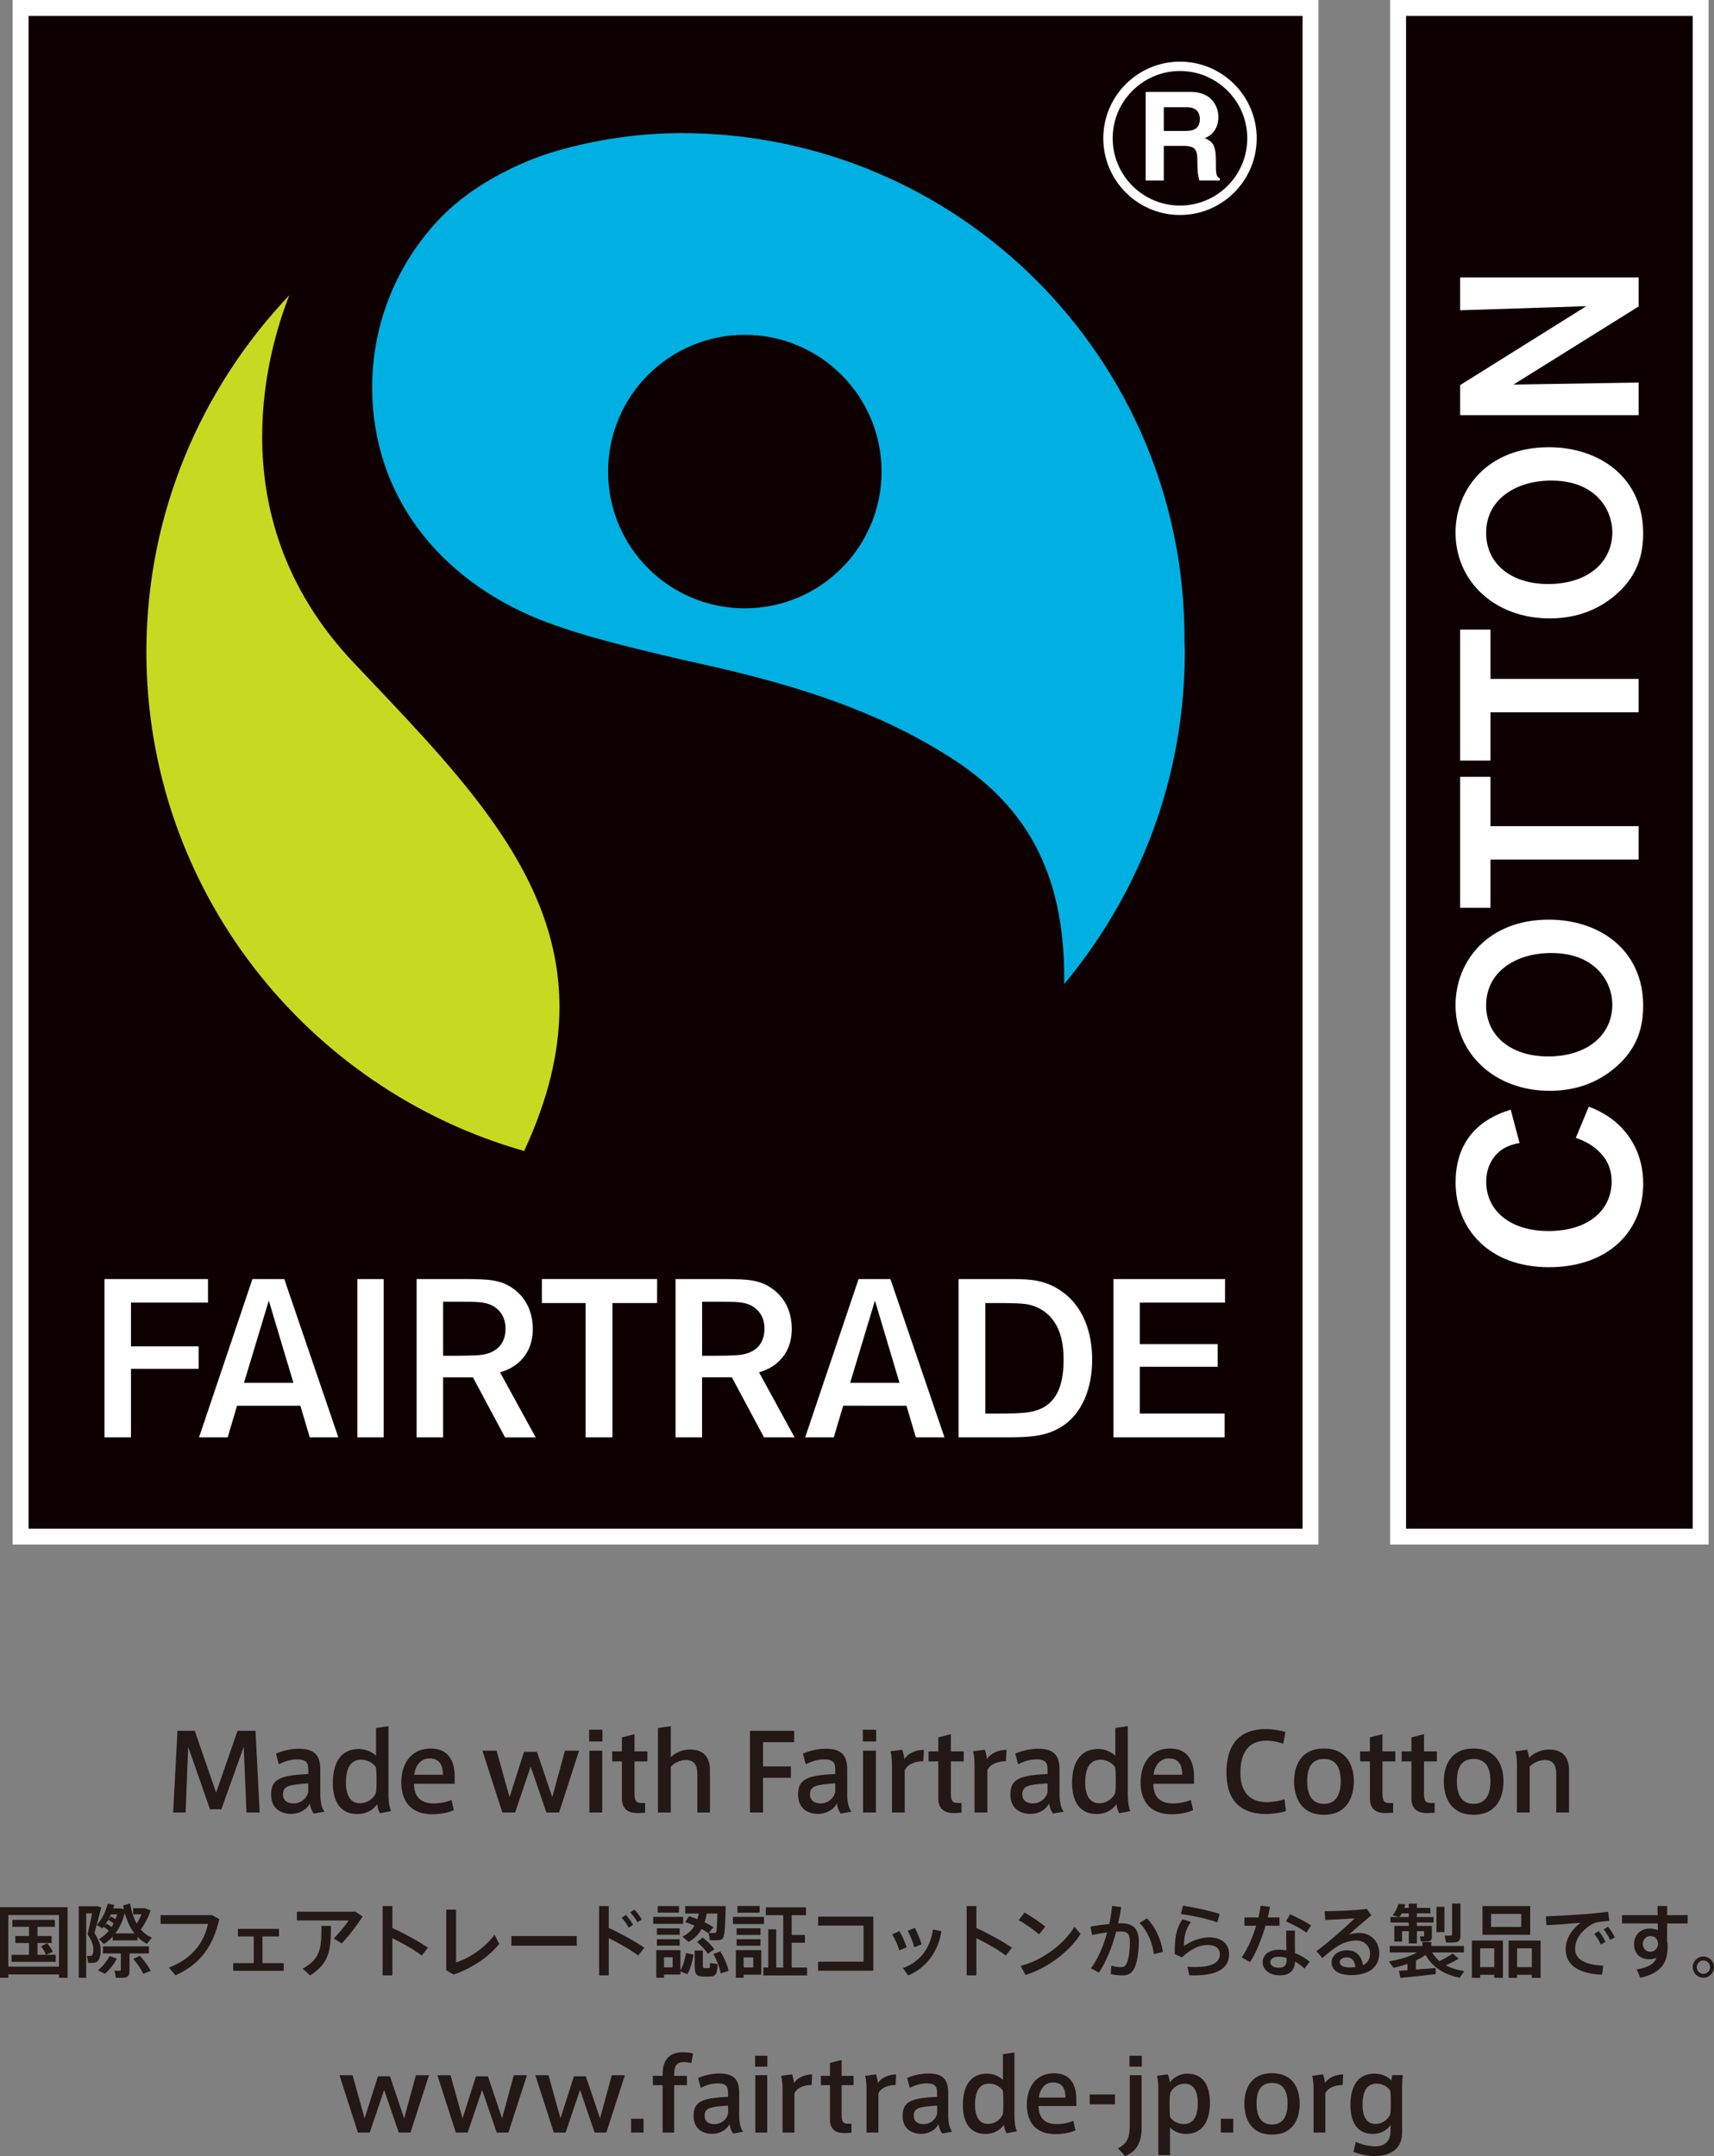 <?xml version="1.0" encoding="utf-8"?>
<!-- Generator: Adobe Illustrator 26.2.1, SVG Export Plug-In . SVG Version: 6.00 Build 0)  -->
<svg version="1.1" xmlns="http://www.w3.org/2000/svg" xmlns:xlink="http://www.w3.org/1999/xlink" x="0px" y="0px"
	 viewBox="0 0 67.782 85.278" style="enable-background:new 0 0 67.782 85.278;" xml:space="preserve">
<rect x="0" y="0" width="67.782" height="85.278" fill="#808080" stroke="none"/>
<style type="text/css">
	.st0{fill:#231815;}
	.st1{fill:none;stroke:#231815;stroke-width:1.145;}
	.st2{fill:none;stroke:#000000;stroke-width:1.006;}
	.st3{fill:none;stroke:#231815;stroke-width:0.715;}
	.st4{fill:#F9F5F2;}
	.st5{fill:none;stroke:#0081CC;stroke-width:0.811;stroke-dasharray:4.252;}
	.st6{fill:#D0121B;}
	.st7{fill:#FDE0A5;}
	.st8{fill:#231815;stroke:#231815;stroke-width:0.25;}
	.st9{fill:none;stroke:#FFFFFF;stroke-width:4;}
	.st10{fill:#D0121B;stroke:#D0121B;stroke-width:0.25;}
	.st11{fill:none;stroke:#000000;stroke-width:0.3;}
	.st12{fill:#4D4A49;}
	.st13{fill:#9A002D;}
	.st14{fill:#FFFFFF;}
	.st15{fill:none;}
	.st16{fill:#727171;}
	.st17{clip-path:url(#SVGID_00000011022942410576968810000017355146994716232855_);}
	.st18{clip-path:url(#SVGID_00000022529732526774233500000006769778505645564325_);}
	.st19{fill:none;stroke:#4D4A49;stroke-miterlimit:10;}
	.st20{fill:#D39200;}
	.st21{fill:#427935;}
	.st22{fill:#0075BA;}
	.st23{fill:#00973B;}
	.st24{fill:#595757;}
	.st25{fill:#0099D9;}
	.st26{fill:#58B431;}
	.st27{fill:#D7A600;}
	.st28{fill:#C60F28;}
	.st29{fill:#FABD00;}
	.st30{fill:#E83819;}
	.st31{fill:#F5A200;}
	.st32{fill:#970B31;}
	.st33{fill:#00A6D9;}
	.st34{fill:#ED6A02;}
	.st35{fill:#E5001E;}
	.st36{fill:#DC007A;}
	.st37{fill:#003067;}
	.st38{fill:#004C88;}
	.st39{fill:#009143;}
	.st40{fill:#C9CACA;}
	.st41{fill:none;stroke:#C9CACA;stroke-width:0.363;}
	.st42{fill:#898989;}
	.st43{fill:#0E0000;}
	.st44{fill:#C8D921;}
	.st45{fill:#00B0E2;}
</style>
<g id="チェック">
</g>
<g id="トンボ">
</g>
<g id="レイヤー1">
</g>
<g id="レイヤー_1">
	<g>
		<path class="st14" d="M54.974,0h12.595v61.087h-12.595V0z M52.141,0H0.499v61.087h51.642V0z"/>
		<path class="st43" d="M55.604,0.631h11.336v59.828H55.604V0.631z M51.511,0.631H1.129v59.828
			h50.382V0.631z"/>
		<path class="st14" d="M48.43,56.847h-4.399v-6.26h4.414v0.931h-3.371v0.07v1.572h3.081
			v0.895h-3.081v1.851h3.356V56.847z M39.889,56.847h-1.98v-6.26h2.223
			c0.553,0.008,1.203,0.019,1.855,0.488c1.041,0.728,1.204,1.988,1.204,2.696
			c0,1.083-0.367,2.17-1.279,2.695C41.295,56.829,40.64,56.838,39.889,56.847
			 M39.543,55.907c0.906,0,1.235-0.046,1.52-0.151
			c0.483-0.182,1-0.626,0.998-1.963c-0.002-0.002,0-0.008,0-0.013
			c0-0.601-0.092-1.615-1.02-2.062c-0.359-0.162-0.567-0.171-1.371-0.182h-0.703
			v0.071v4.301H39.543z M32.973,56.847h-1.132l2.112-6.26h1.259l2.138,6.26
			h-1.132l-0.37-1.249l-2.504-0.002L32.973,56.847z M33.62,54.692H35.572
			l-0.971-3.253L33.62,54.692z M27.765,56.847h-1.05v-6.26H28.688
			c0.854,0.008,1.397,0.009,1.94,0.448c0.386,0.314,0.681,0.798,0.683,1.525
			c-0.002,1.18-0.862,1.582-1.212,1.688L30.058,54.262l-0.041,0.013l1.405,2.572
			h-1.209l-1.27-2.373h-0.021h-1.158V56.847z M27.765,53.62h0.035h0.452
			c0.407,0,0.564-0.006,0.789-0.016c0.135-0.006,0.424-0.017,0.691-0.155
			c0.265-0.136,0.5-0.413,0.499-0.899v-0.002l-0.002-0.011l0,0h0.002
			c0.001-0.153-0.022-0.646-0.543-0.913c-0.275-0.135-0.595-0.141-1.3-0.141
			h-0.622v0.066L27.765,53.62z M23.16,56.847h1.059v-5.311h1.767v-0.95h-4.557
			v0.95h1.73V56.847z M17.525,56.847h-1.05v-6.26h1.97
			c0.855,0.008,1.401,0.009,1.943,0.448c0.383,0.314,0.678,0.798,0.681,1.525
			c0,1.18-0.86,1.582-1.213,1.69l-0.038,0.013l-0.043,0.013l1.409,2.572h-1.212
			l-1.269-2.373h-0.021h-1.158V56.847z M17.525,53.62h0.036h0.449
			c0.409,0,0.565-0.006,0.792-0.016c0.134-0.006,0.425-0.017,0.688-0.155
			c0.265-0.136,0.503-0.413,0.501-0.899v-0.002l-0.01-0.009h0.01
			c0.002-0.149-0.022-0.648-0.545-0.915c-0.276-0.135-0.595-0.141-1.3-0.141
			h-0.622v0.066V53.62z M15.174,50.587h-1.041v6.26h1.041V50.587z M7.871,56.847
			l2.111-6.26h1.26L13.38,56.847H12.25l-0.372-1.25h-0.052H9.374l-0.371,1.25H7.871z
			 M9.649,54.692h1.953l-0.025-0.091L10.63,51.437L9.649,54.692z M5.18,54.137h2.674
			v-0.887H5.25H5.18v-1.732h3.045v-0.931H4.131v6.26h1.049V54.137z"/>
		<path class="st14" d="M62.831,43.767c0.23,0.09,0.641,0.261,1.062,0.61
			c0.579,0.501,1.089,1.29,1.089,2.44c0,1.87-1.369,3.3-3.729,3.3
			c-2.4,0-3.69-1.549-3.69-3.349c0-2.201,1.689-2.72,2.18-2.881l0.351,1.32
			c-0.13,0.02-0.43,0.081-0.699,0.259c-0.221,0.15-0.621,0.542-0.621,1.27
			c0,1.15,0.951,1.951,2.46,1.951c1.61,0,2.5-0.85,2.5-1.96
			c0-0.66-0.32-1.06-0.689-1.35c-0.311-0.23-0.571-0.319-0.73-0.37
			L62.831,43.767z M64.981,39.772c0,0.89-0.249,1.711-1.079,2.43
			c-0.811,0.701-1.73,0.94-2.62,0.94c-2.161,0-3.721-1.46-3.721-3.39
			c0-1.75,1.299-3.39,3.71-3.38C63.292,36.381,64.981,37.602,64.981,39.772
			 M58.771,39.762c0,1.21,0.98,2.02,2.45,2.02
			c1.59,0,2.54-0.879,2.54-2.049c0-0.879-0.641-2.011-2.341-2.04
			C60.042,37.662,58.771,38.372,58.771,39.762 M58.941,30.724v1.95h5.86v1.32
			h-5.86v1.91h-1.199v-5.18H58.941z M58.941,24.9v1.95h5.86v1.32h-5.86v1.91
			h-1.199v-5.18H58.941z M64.981,21.088c0,0.89-0.249,1.709-1.079,2.431
			c-0.811,0.7-1.73,0.939-2.62,0.939c-2.161,0-3.721-1.459-3.721-3.39
			c0-1.75,1.299-3.39,3.71-3.38C63.292,17.698,64.981,18.918,64.981,21.088
			 M58.771,21.078c0,1.211,0.98,2.021,2.45,2.021
			c1.59,0,2.54-0.88,2.54-2.05c0-0.881-0.641-2.011-2.341-2.041
			C60.042,18.979,58.771,19.69,58.771,21.078 M57.742,12.271V10.971h7.06v1.149
			l-4.95,3.09l4.95-0.08v1.29h-7.06v-1.189l4.989-3.121L57.742,12.271z"/>
		<path class="st44" d="M5.789,25.782c0-5.463,2.157-10.421,5.651-14.104
			c-0.448,1.146-1.072,3.175-1.072,5.587c0,2.751,0.811,5.985,3.625,8.952
			l0.515,0.544C18.521,30.988,22.125,34.78,22.125,39.833
			c0,1.724-0.426,3.601-1.398,5.689C12.119,43.075,5.789,35.164,5.789,25.782"/>
		<path class="st45" d="M46.854,25.782c0-0.181-0.011-0.365-0.015-0.549l0.003-0.001
			c0-11.017-8.902-19.969-19.916-19.969c-0.151,0-0.559,0.011-0.559,0.011
			c-1.605,0.057-3.209,0.343-4.523,0.746c-0.617,0.187-2.802,0.939-4.403,2.574
			c-1.685,1.74-2.722,4.109-2.722,6.725c0,4.265,2.631,7.562,6.591,9.172
			c1.702,0.672,3.561,1.092,4.925,1.425c2.373,0.578,7.368,1.412,11.526,4.159
			l0.158,0.102c2.6,1.775,4.167,4.267,4.167,8.494
			c0,0.081-0.004,0.167-0.004,0.251C45.057,35.355,46.854,30.776,46.854,25.782
			 M29.453,24.059c-2.988,0-5.406-2.42-5.406-5.408
			c0-2.987,2.418-5.408,5.406-5.408c2.987,0,5.409,2.421,5.409,5.408
			C34.862,21.639,32.44,24.059,29.453,24.059"/>
		<path class="st14" d="M46.664,8.503c-1.672,0-3.033-1.359-3.033-3.033
			c0-1.672,1.361-3.032,3.033-3.032c1.672,0,3.033,1.36,3.033,3.032
			C49.697,7.144,48.336,8.503,46.664,8.503 M46.664,2.808
			c-1.466,0-2.662,1.194-2.662,2.662c0,1.467,1.196,2.661,2.662,2.661
			c1.468,0,2.661-1.194,2.661-2.661C49.325,4.003,48.132,2.808,46.664,2.808
			 M45.308,3.636h1.771c0.933,0,1.104,0.688,1.104,0.991
			c0,0.386-0.196,0.717-0.543,0.835C47.927,5.589,48.084,5.697,48.084,6.35
			c0,0.512,0,0.639,0.154,0.698v0.092h-0.809c-0.048-0.166-0.077-0.346-0.077-0.708
			c0-0.477-0.03-0.663-0.571-0.663h-0.757v1.371h-0.717V3.636z M46.883,5.179
			c0.38,0,0.566-0.132,0.566-0.479c0-0.185-0.084-0.459-0.513-0.459h-0.912v0.938
			H46.883z"/>
		<g>
			<polygon class="st0" points="8.754,71.558 8.305,71.558 7.442,69.088 7.34,71.685 
				6.847,71.685 7.018,68.453 7.702,68.453 8.547,70.897 9.394,68.453 
				10.104,68.453 10.269,71.685 9.748,71.685 9.638,69.086 			"/>
			<path class="st0" d="M12.833,71.651l-0.425,0.075c-0.084-0.108-0.136-0.251-0.156-0.399
				c-0.143,0.27-0.438,0.413-0.74,0.413c-0.373,0-0.791-0.189-0.791-0.762
				c0-0.59,0.313-0.765,1.469-0.816v-0.165c0-0.248-0.047-0.413-0.438-0.413
				c-0.249,0-0.493,0.072-0.727,0.194l-0.11-0.421
				c0.225-0.104,0.569-0.194,0.897-0.194c0.642,0,0.854,0.271,0.854,0.831v0.951
				C12.665,71.254,12.719,71.516,12.833,71.651 M11.191,70.966
				c0,0.296,0.248,0.36,0.417,0.36c0.3,0,0.53-0.211,0.581-0.45v-0.342
				C11.423,70.578,11.191,70.641,11.191,70.966"/>
			<path class="st0" d="M14.122,71.744c-0.638,0-0.96-0.463-0.96-1.233
				c0-0.719,0.266-1.338,1.03-1.338c0.269,0,0.532,0.118,0.678,0.269v-1.098
				l0.491-0.077v2.58c0,0.307,0.014,0.568,0.103,0.783l-0.438,0.084
				c-0.062-0.099-0.097-0.242-0.108-0.357c-0.117,0.16-0.362,0.388-0.791,0.388
				H14.122z M14.888,70.266c0-0.134-0.005-0.27-0.025-0.378
				c-0.098-0.134-0.3-0.291-0.577-0.291c-0.454,0-0.606,0.383-0.606,0.905
				c0,0.458,0.152,0.816,0.553,0.816c0.344,0,0.555-0.231,0.631-0.401
				c0.017-0.079,0.025-0.214,0.025-0.332V70.266z"/>
			<path class="st0" d="M17.143,71.326c0.247,0,0.519-0.053,0.711-0.139l0.092,0.403
				c-0.154,0.077-0.475,0.164-0.845,0.164c-0.879,0-1.231-0.542-1.231-1.26
				c0-0.754,0.398-1.34,1.164-1.34c0.679,0,0.947,0.464,0.947,1.103v0.293h-1.608
				c-0.005,0.528,0.29,0.775,0.767,0.775H17.143z M16.979,69.546
				c-0.358,0-0.569,0.32-0.594,0.646h1.133c-0.006-0.398-0.143-0.646-0.535-0.646
				H16.979z"/>
			<polygon class="st0" points="22.341,69.239 22.9,69.239 22.109,71.685 21.607,71.685 
				20.986,69.866 20.371,71.685 19.867,71.685 19.078,69.239 19.638,69.239 
				20.151,71.079 20.723,69.285 21.234,69.285 21.84,71.079 			"/>
			<path class="st0" d="M23.824,68.874h-0.525V68.41h0.525V68.874z M23.816,71.685H23.308
				v-2.445h0.509V71.685z"/>
			<path class="st0" d="M25.513,71.31v0.382l-0.23,0.013
				c-0.418,0.02-0.688-0.131-0.688-0.582v-1.46h-0.386v-0.395h0.386v-0.555
				l0.497-0.127v0.682h0.51v0.395h-0.51v1.271c0,0.287,0.062,0.375,0.277,0.375H25.513z"/>
			<path class="st0" d="M27.281,69.194c0.628,0,0.795,0.395,0.795,0.832v1.659h-0.499
				v-1.53c0-0.312-0.104-0.546-0.447-0.546c-0.235,0-0.475,0.114-0.603,0.27v1.806
				h-0.508v-3.341l0.508-0.077v1.229C26.688,69.332,26.976,69.194,27.281,69.194"/>
			<polygon class="st0" points="29.658,71.685 29.658,68.453 31.406,68.453 31.406,68.903 
				30.174,68.903 30.174,69.862 31.277,69.862 31.277,70.312 30.174,70.312 
				30.174,71.685 			"/>
			<path class="st0" d="M33.672,71.651l-0.424,0.075c-0.083-0.108-0.135-0.251-0.155-0.399
				c-0.144,0.27-0.438,0.413-0.741,0.413c-0.375,0-0.791-0.189-0.791-0.762
				c0-0.59,0.314-0.765,1.47-0.816v-0.165c0-0.248-0.048-0.413-0.438-0.413
				c-0.25,0-0.493,0.072-0.729,0.194l-0.109-0.421
				c0.223-0.104,0.568-0.194,0.895-0.194c0.646,0,0.854,0.271,0.854,0.831v0.951
				C33.503,71.254,33.559,71.516,33.672,71.651 M32.032,70.966
				c0,0.296,0.247,0.36,0.416,0.36c0.298,0,0.53-0.211,0.582-0.45v-0.342
				C32.264,70.578,32.032,70.641,32.032,70.966"/>
			<path class="st0" d="M34.648,68.874h-0.527V68.41h0.527V68.874z M34.639,71.685h-0.508
				v-2.445h0.508V71.685z"/>
			<path class="st0" d="M36.537,69.205l-0.025,0.451c-0.287,0-0.615,0.098-0.733,0.356v1.672
				h-0.504v-1.822c0-0.227-0.017-0.45-0.059-0.599l0.464-0.061
				c0.032,0.082,0.074,0.269,0.083,0.371
				C35.888,69.363,36.2,69.205,36.537,69.205"/>
			<path class="st0" d="M38.023,71.31v0.382l-0.229,0.013
				c-0.417,0.02-0.688-0.131-0.688-0.582v-1.46h-0.387v-0.395h0.387v-0.555
				l0.497-0.127v0.682h0.509v0.395h-0.509v1.271c0,0.287,0.063,0.375,0.278,0.375
				H38.023z"/>
			<path class="st0" d="M39.804,69.205l-0.024,0.451c-0.289,0-0.617,0.098-0.733,0.356
				v1.672h-0.507v-1.822c0-0.227-0.014-0.45-0.057-0.599l0.464-0.061
				c0.033,0.082,0.073,0.269,0.082,0.371
				C39.154,69.363,39.467,69.205,39.804,69.205"/>
			<path class="st0" d="M42.069,71.651l-0.426,0.075c-0.083-0.108-0.134-0.251-0.155-0.399
				c-0.143,0.27-0.438,0.413-0.741,0.413c-0.373,0-0.79-0.189-0.79-0.762
				c0-0.59,0.315-0.765,1.47-0.816v-0.165c0-0.248-0.049-0.413-0.438-0.413
				c-0.249,0-0.492,0.072-0.727,0.194l-0.112-0.421
				c0.225-0.104,0.569-0.194,0.896-0.194c0.646,0,0.854,0.271,0.854,0.831v0.951
				C41.9,71.254,41.956,71.516,42.069,71.651 M40.428,70.966
				c0,0.296,0.249,0.36,0.416,0.36c0.3,0,0.53-0.211,0.583-0.45v-0.342
				C40.66,70.578,40.428,70.641,40.428,70.966"/>
			<path class="st0" d="M43.358,71.744c-0.636,0-0.961-0.463-0.961-1.233
				c0-0.719,0.267-1.338,1.03-1.338c0.271,0,0.532,0.118,0.679,0.269v-1.098
				l0.493-0.077v2.58c0,0.307,0.013,0.568,0.102,0.783l-0.438,0.084
				c-0.064-0.099-0.097-0.242-0.11-0.357c-0.115,0.16-0.361,0.388-0.79,0.388
				H43.358z M44.123,70.266c0-0.134-0.004-0.27-0.025-0.378
				c-0.097-0.134-0.3-0.291-0.577-0.291c-0.454,0-0.606,0.383-0.606,0.905
				c0,0.458,0.152,0.816,0.553,0.816c0.345,0,0.555-0.231,0.631-0.401
				c0.017-0.079,0.025-0.214,0.025-0.332V70.266z"/>
			<path class="st0" d="M46.379,71.326c0.249,0,0.519-0.053,0.712-0.139l0.092,0.403
				c-0.156,0.077-0.476,0.164-0.845,0.164c-0.881,0-1.232-0.542-1.232-1.26
				c0-0.754,0.399-1.34,1.164-1.34c0.678,0,0.947,0.464,0.947,1.103v0.293h-1.607
				c-0.004,0.528,0.289,0.775,0.765,0.775H46.379z M46.214,69.546
				c-0.357,0-0.567,0.32-0.593,0.646h1.134C46.75,69.794,46.611,69.546,46.219,69.546
				H46.214z"/>
			<path class="st0" d="M48.501,70.106c0-0.883,0.324-1.72,1.565-1.72
				c0.277,0,0.572,0.055,0.767,0.112l-0.085,0.469
				c-0.193-0.078-0.437-0.124-0.665-0.124c-0.74,0-1.031,0.517-1.031,1.271
				c0,0.716,0.334,1.161,1.044,1.161c0.224,0,0.531-0.053,0.703-0.118l0.055,0.473
				c-0.177,0.058-0.492,0.113-0.779,0.113c-1.225,0-1.573-0.767-1.573-1.633
				V70.106z"/>
			<path class="st0" d="M53.538,70.452c0,0.627-0.271,1.322-1.184,1.322
				c-0.91,0-1.178-0.695-1.178-1.326c0-0.611,0.268-1.295,1.178-1.295
				c0.913,0,1.184,0.685,1.184,1.295V70.452z M52.358,71.342
				c0.421,0,0.662-0.29,0.662-0.904c0-0.597-0.241-0.871-0.666-0.871
				s-0.66,0.274-0.66,0.871c0,0.614,0.235,0.904,0.66,0.904H52.358z"/>
			<path class="st0" d="M55.093,71.31v0.382l-0.231,0.013
				c-0.417,0.02-0.688-0.131-0.688-0.582v-1.46h-0.386v-0.395h0.386v-0.555
				l0.497-0.127v0.682h0.509v0.395h-0.509v1.271c0,0.287,0.064,0.375,0.276,0.375
				H55.093z"/>
			<path class="st0" d="M56.734,71.31v0.382l-0.229,0.013
				c-0.418,0.02-0.689-0.131-0.689-0.582v-1.46h-0.386v-0.395h0.386v-0.555
				l0.498-0.127v0.682h0.509v0.395h-0.509v1.271c0,0.287,0.062,0.375,0.277,0.375H56.734z
				"/>
			<path class="st0" d="M59.457,70.452c0,0.627-0.27,1.322-1.183,1.322
				c-0.908,0-1.177-0.695-1.177-1.326c0-0.611,0.269-1.295,1.177-1.295
				c0.913,0,1.183,0.685,1.183,1.295V70.452z M58.28,71.342
				c0.421,0,0.66-0.29,0.66-0.904c0-0.597-0.239-0.871-0.666-0.871
				c-0.425,0-0.66,0.274-0.66,0.871c0,0.614,0.235,0.904,0.66,0.904H58.28z"/>
			<path class="st0" d="M60.392,69.202c0.033,0.084,0.07,0.234,0.08,0.32
				c0.159-0.178,0.47-0.328,0.778-0.328c0.631,0,0.8,0.395,0.8,0.832v1.659
				h-0.507v-1.533c0-0.31-0.104-0.542-0.444-0.542c-0.236,0-0.476,0.114-0.606,0.261
				v1.814h-0.504v-1.915c0-0.172-0.018-0.357-0.061-0.506L60.392,69.202z"/>
		</g>
		<path class="st0" d="M0.328,78.089v0.131H0v-2.791h2.674v2.791H2.332v-0.131H0.328z M2.332,75.739H0.328
			v2.041H2.332V75.739z M1.147,77.312v-0.468h-0.54v-0.273h0.54v-0.366H0.489v-0.274h1.682v0.274
			H1.482v0.366h0.559v0.273H1.482V77.312h0.335C1.776,77.205,1.71,77.094,1.625,76.978
			l0.239-0.124c0.101,0.121,0.177,0.23,0.228,0.339L1.82,77.312h0.384v0.278H0.458V77.312
			H1.147z"/>
		<path class="st0" d="M3.796,75.392H3.847l0.157,0.046c-0.078,0.323-0.17,0.66-0.269,1.011
			c0.178,0.289,0.246,0.469,0.246,0.671c0,0.23-0.05,0.451-0.214,0.495
			c-0.062,0.016-0.195,0.023-0.281,0.014l-0.044-0.276c0.044,0.007,0.116,0.007,0.155,0
			c0.075-0.012,0.094-0.11,0.094-0.265c0-0.17-0.057-0.32-0.227-0.585
			c0.068-0.292,0.129-0.576,0.177-0.828h-0.231v2.548H3.113v-2.832H3.688H3.796z
			 M5.44,76.744H4.457v-0.148c-0.105,0.114-0.222,0.211-0.349,0.294l-0.192-0.202
			c0.146-0.083,0.278-0.193,0.386-0.325c-0.054-0.055-0.123-0.105-0.201-0.158
			c-0.018,0.021-0.032,0.04-0.052,0.062c-0.067-0.041-0.133-0.082-0.221-0.133
			c0.208-0.241,0.359-0.534,0.433-0.844l0.257,0.051
			c-0.014,0.046-0.025,0.09-0.039,0.136h0.197h0.057h0.025L4.899,75.51
			c-0.011-0.05-0.022-0.098-0.031-0.148l0.275-0.08
			c0.054,0.32,0.143,0.583,0.262,0.795c0.072-0.112,0.141-0.238,0.191-0.365H5.266
			v-0.242h0.401h0.042H5.736l0.216,0.085c-0.08,0.266-0.228,0.543-0.386,0.756
			c0.123,0.141,0.272,0.249,0.438,0.325c-0.186,0.233-0.192,0.239-0.194,0.244
			c-0.137-0.074-0.26-0.162-0.37-0.276V76.744z M4.622,77.464
			C4.51,77.683,4.334,77.903,4.15,78.061L3.869,77.929
			c0.183-0.149,0.354-0.354,0.465-0.569L4.622,77.464z M5.121,77.957
			c0,0.146-0.046,0.228-0.165,0.254c-0.075,0.015-0.247,0.015-0.372,0.008
			L4.529,77.938c0.072,0.008,0.175,0.008,0.205,0.004
			c0.032,0,0.045-0.016,0.045-0.048v-0.635H4.071v-0.278h1.82v0.278H5.121V77.957z
			 M4.213,76.078c0.076,0.045,0.144,0.09,0.199,0.134
			c0.028-0.044,0.058-0.09,0.083-0.142c-0.061-0.046-0.133-0.091-0.216-0.139
			c-0.044,0.082-0.099,0.161-0.151,0.236L4.213,76.078z M4.385,75.799
			c0.068,0.034,0.129,0.068,0.183,0.104c0.025-0.061,0.044-0.124,0.063-0.19H4.391
			c-0.031,0.07-0.066,0.139-0.105,0.208L4.385,75.799z M5.316,76.465
			c-0.164-0.209-0.291-0.478-0.382-0.812c-0.075,0.318-0.202,0.59-0.373,0.812
			H5.316z M5.534,77.353c0.186,0.216,0.329,0.408,0.431,0.594l-0.298,0.114
			C5.576,77.879,5.443,77.679,5.272,77.471L5.534,77.353z"/>
		<path class="st0" d="M8.383,75.745l0.29,0.155c-0.233,1.032-0.751,1.799-1.734,2.222
			l-0.259-0.303c0.923-0.36,1.381-0.978,1.545-1.727H6.351v-0.347H8.383z"/>
		<polygon class="st0" points="10.034,77.641 10.034,76.586 9.409,76.586 9.409,76.286 
			11.033,76.286 11.033,76.586 10.38,76.586 10.38,77.641 11.22,77.641 11.22,77.944 
			9.223,77.944 9.223,77.641 		"/>
		<path class="st0" d="M14.059,75.609L14.34,75.799c-0.221,0.344-0.54,0.758-0.825,1.067
			l-0.316-0.202c0.215-0.208,0.467-0.52,0.588-0.711h-2.046V75.609H14.059z
			 M13.088,76.168c0,0.981-0.069,1.471-0.824,1.961l-0.294-0.266
			c0.705-0.408,0.742-0.781,0.742-1.695H13.088z"/>
		<path class="st0" d="M16.922,77.032l-0.243,0.309c-0.322-0.241-0.765-0.493-1.163-0.686
			v1.472h-0.384v-2.743h0.384V76.25C15.967,76.456,16.521,76.76,16.922,77.032"/>
		<path class="st0" d="M18.035,75.526v2.086c0.518-0.158,1.136-0.568,1.523-1.093
			l0.184,0.36c-0.411,0.521-1.09,0.971-1.805,1.216l-0.288-0.173v-2.397H18.035z"
			/>
		<rect x="20.223" y="76.57" class="st0" width="2.586" height="0.382"/>
		<path class="st0" d="M25.482,77.032l-0.244,0.309c-0.322-0.241-0.766-0.493-1.164-0.686
			v1.472h-0.381v-2.743h0.381V76.25C24.527,76.456,25.081,76.76,25.482,77.032
			 M24.749,75.735c0.101,0.11,0.209,0.256,0.288,0.392L24.865,76.238
			c-0.069-0.13-0.183-0.287-0.28-0.393L24.749,75.735z M25.084,75.523
			c0.104,0.11,0.215,0.255,0.298,0.391l-0.172,0.111
			c-0.068-0.125-0.186-0.285-0.287-0.388L25.084,75.523z"/>
		<path class="st0" d="M27.015,76.089h-1.181v-0.276h1.181V76.089z M27.43,77.306
			C27.385,77.571,27.297,77.891,27.183,78.082l-0.275-0.112v0.123h-0.65v0.126h-0.305
			V77.127h0.15h0.154h0.65v0.801c0.108-0.182,0.187-0.457,0.223-0.688
			L27.43,77.306z M26.879,76.521h-0.9V76.266h0.9V76.521z M26.879,76.952h-0.9
			v-0.255h0.9V76.952z M26.851,75.643H26.01v-0.259h0.841V75.643z M26.599,77.41
			h-0.342v0.398h0.342V77.41z M27.249,75.789c0.114,0.035,0.225,0.072,0.329,0.115
			c0.022-0.075,0.041-0.15,0.055-0.223h-0.534v-0.295h1.272h0.136H28.697
			c-0.016,0.811-0.035,1.228-0.137,1.304c-0.044,0.031-0.11,0.043-0.198,0.047
			c-0.064,0.002-0.212,0-0.291-0.004l-0.042-0.28l-0.012,0.011
			c-0.079-0.06-0.172-0.12-0.272-0.174c-0.112,0.206-0.274,0.386-0.517,0.515
			l-0.241-0.214c0.228-0.105,0.38-0.259,0.478-0.433
			c-0.113-0.051-0.236-0.098-0.37-0.14L27.249,75.789z M27.793,77.145v0.561
			c0,0.114,0.009,0.132,0.064,0.132h0.161c0.054,0,0.06-0.015,0.062-0.203
			l0.305,0.048c-0.031,0.431-0.085,0.483-0.342,0.49h-0.221
			c-0.294-0.009-0.351-0.085-0.351-0.468v-0.561H27.793z M27.79,76.629
			c0.203,0.161,0.354,0.312,0.461,0.465l-0.262,0.18
			c-0.095-0.154-0.237-0.31-0.421-0.468L27.79,76.629z M28.21,76.222
			l-0.178,0.224c0.07,0.003,0.181,0.008,0.233,0.003
			c0.021,0,0.037-0.003,0.047-0.013c0.031-0.03,0.047-0.27,0.058-0.755h-0.42
			c-0.023,0.118-0.049,0.231-0.086,0.344
			C27.993,76.086,28.108,76.152,28.21,76.222 M28.488,77.179
			c0.168,0.28,0.275,0.534,0.326,0.769l-0.316,0.098
			c-0.038-0.232-0.133-0.492-0.288-0.765L28.488,77.179z"/>
		<path class="st0" d="M28.987,75.813h1.226v0.282h-1.226V75.813z M29.1,78.22V77.127H29.255
			h0.153h0.698v0.973h-0.698v0.121H29.1z M29.129,76.266h0.945v0.26h-0.945
			V76.266z M29.129,76.696h0.945v0.259h-0.945V76.696z M29.164,75.38h0.876v0.267
			h-0.876V75.38z M29.408,77.812h0.381v-0.396h-0.381V77.812z M30.188,78.128v-0.313h0.194
			v-1.51H30.697v1.51h0.277v-2.069h-0.688v-0.311h1.587v0.311h-0.566v0.78h0.525
			v0.309h-0.525v0.98h0.609v0.313H30.188z"/>
		<polygon class="st0" points="34.535,75.801 34.535,77.941 32.352,77.941 32.352,77.584 
			34.151,77.584 34.151,76.156 32.354,76.156 32.354,75.801 		"/>
		<path class="st0" d="M35.568,76.376c0.11,0.178,0.225,0.447,0.287,0.64l-0.29,0.123
			c-0.045-0.17-0.178-0.474-0.281-0.635L35.568,76.376z M37.229,76.379
			c-0.12,0.797-0.601,1.455-1.312,1.749l-0.211-0.291
			c0.698-0.254,1.085-0.797,1.188-1.527L37.229,76.379z M36.178,76.247
			c0.102,0.181,0.209,0.453,0.267,0.648l-0.291,0.121
			c-0.04-0.174-0.161-0.484-0.259-0.654L36.178,76.247z"/>
		<path class="st0" d="M40.018,77.032l-0.243,0.309c-0.322-0.241-0.765-0.493-1.163-0.686
			v1.472h-0.383v-2.743h0.383V76.25C39.063,76.456,39.616,76.76,40.018,77.032"/>
		<path class="st0" d="M41.337,76.197l-0.247,0.308c-0.177-0.159-0.543-0.42-0.806-0.562
			l0.231-0.304C40.791,75.799,41.138,76.032,41.337,76.197 M42.491,76.204
			l0.243,0.281c-0.44,0.707-1.328,1.363-2.178,1.625l-0.193-0.358
			C41.201,77.539,42.064,76.908,42.491,76.204"/>
		<path class="st0" d="M43.866,76.095c0.051-0.234,0.088-0.474,0.114-0.715l0.357,0.042
			c-0.029,0.216-0.07,0.433-0.118,0.647c0.048-0.003,0.093-0.003,0.13-0.003
			c0.474,0,0.686,0.23,0.686,0.728c0,0.496-0.086,0.9-0.202,1.097
			c-0.101,0.17-0.229,0.237-0.443,0.237c-0.154,0-0.329-0.023-0.465-0.054
			l0.022-0.335c0.12,0.041,0.263,0.06,0.37,0.06
			c0.106,0,0.152-0.016,0.205-0.088c0.098-0.14,0.159-0.471,0.159-0.901
			c0-0.326-0.093-0.42-0.352-0.42c-0.06,0-0.122,0.004-0.188,0.006
			c-0.171,0.632-0.405,1.213-0.684,1.621l-0.315-0.17
			c0.266-0.354,0.486-0.856,0.642-1.417c-0.199,0.022-0.407,0.057-0.598,0.098
			l-0.063-0.331C43.348,76.156,43.62,76.117,43.866,76.095 M45.986,77.195
			l-0.355,0.093c-0.049-0.415-0.229-0.892-0.566-1.234l0.293-0.183
			C45.725,76.25,45.937,76.796,45.986,77.195"/>
		<path class="st0" d="M46.821,76.962c0.304-0.207,0.674-0.339,0.993-0.339
			c0.493,0,0.793,0.257,0.793,0.663c0,0.522-0.408,0.841-1.388,0.841
			c-0.051,0-0.127,0-0.187-0.002l-0.072-0.339c0.095,0.007,0.222,0.01,0.298,0.01
			c0.71,0,0.981-0.199,0.981-0.5c0-0.233-0.154-0.372-0.498-0.372
			c-0.31,0-0.655,0.17-1.001,0.49l-0.286-0.128
			c0-0.7,0.07-1.026,0.309-1.38l0.333,0.109
			C46.878,76.317,46.821,76.595,46.821,76.962 M46.697,75.701l0.09-0.329
			c0.454,0.066,1.117,0.211,1.447,0.326l-0.094,0.332
			C47.852,75.915,47.146,75.754,46.697,75.701"/>
		<path class="st0" d="M49.766,75.834c0.04-0.162,0.069-0.319,0.084-0.462l0.37,0.043
			c-0.017,0.128-0.047,0.271-0.085,0.419h0.466v0.328h-0.554
			c-0.156,0.528-0.38,1.09-0.613,1.438l-0.329-0.185
			c0.226-0.32,0.431-0.791,0.572-1.253h-0.465v-0.328H49.766z M51.212,76.355
			c-0.005,0.087-0.008,0.209-0.008,0.318c0,0.188,0.005,0.396,0.008,0.57
			c0.223,0.087,0.422,0.215,0.583,0.344l-0.209,0.27
			c-0.111-0.105-0.238-0.199-0.371-0.276c-0.018,0.354-0.208,0.544-0.612,0.544
			c-0.397,0-0.67-0.222-0.67-0.518c0-0.273,0.228-0.497,0.657-0.497
			c0.095,0,0.19,0.01,0.281,0.028c-0.003-0.147-0.006-0.312-0.006-0.465
			c0-0.109,0-0.233,0.003-0.318H51.212z M50.586,77.388
			c-0.226,0-0.351,0.082-0.351,0.219c0,0.122,0.13,0.217,0.326,0.217
			c0.222,0,0.319-0.092,0.319-0.3c0-0.025,0-0.055-0.004-0.089
			C50.78,77.404,50.682,77.388,50.586,77.388 M51.668,76.436
			c-0.19-0.139-0.554-0.341-0.814-0.443l0.166-0.28
			c0.272,0.114,0.627,0.306,0.826,0.436L51.668,76.436z"/>
		<path class="st0" d="M54.051,75.498l0.178,0.252c-0.266,0.219-0.657,0.557-0.886,0.769
			c0.126-0.048,0.253-0.07,0.398-0.07c0.513,0,0.804,0.376,0.804,0.803
			c0,0.532-0.391,0.864-1.12,0.864c-0.493,0-0.765-0.203-0.765-0.503
			c0-0.271,0.25-0.48,0.609-0.48c0.363,0,0.572,0.218,0.633,0.589
			c0.18-0.087,0.277-0.234,0.277-0.459c0-0.279-0.208-0.516-0.539-0.516
			c-0.133,0-0.326,0.032-0.484,0.092c-0.25,0.098-0.595,0.356-0.86,0.604
			l-0.237-0.276c0.475-0.344,1.161-0.951,1.513-1.296
			c-0.276,0.022-0.819,0.05-1.163,0.064l-0.022-0.346
			C52.834,75.589,53.641,75.552,54.051,75.498 M53.27,77.414
			c-0.177,0-0.29,0.079-0.29,0.192c0,0.122,0.13,0.206,0.41,0.206
			c0.077,0,0.149-0.007,0.212-0.013C53.576,77.561,53.469,77.414,53.27,77.414"/>
		<path class="st0" d="M55.661,77.923v-0.251c-0.183,0.063-0.374,0.117-0.554,0.155
			L54.928,77.571c0.382-0.056,0.81-0.183,1.112-0.352h-1.081v-0.254h1.294v-0.158
			h0.35v0.158h1.291v0.254h-1.256c0.08,0.134,0.175,0.246,0.288,0.344
			c0.209-0.104,0.403-0.216,0.519-0.301L57.688,77.464
			c-0.13,0.079-0.312,0.174-0.509,0.265c0.208,0.114,0.458,0.187,0.726,0.229
			l-0.183,0.266C57.135,78.093,56.657,77.826,56.375,77.318
			c-0.11,0.08-0.239,0.152-0.38,0.218v0.36
			c0.275-0.018,0.565-0.044,0.778-0.062l0.006,0.243
			c-0.404,0.05-1.036,0.115-1.397,0.149L55.322,77.944
			C55.414,77.941,55.532,77.931,55.661,77.923 M56.486,76.171H56.625v0.415
			c0,0.108-0.028,0.17-0.119,0.188c-0.067,0.017-0.21,0.017-0.319,0.01
			l-0.036-0.202c0.048,0.004,0.114,0,0.134,0c0.021,0,0.032-0.006,0.032-0.028
			v-0.176h-0.283v0.483h-0.322v-0.483h-0.266v0.411h-0.306V76.171h0.571v-0.136
			h-0.724v-0.215h0.339l-0.253-0.07c0.098-0.124,0.186-0.277,0.23-0.448
			l0.271,0.012c-0.013,0.05-0.025,0.099-0.041,0.143h0.177v-0.168h0.322v0.168
			h0.534v0.214h-0.534v0.149h0.658v0.215h-0.658v0.136h0.283H56.486z
			 M55.711,75.82V75.671h-0.275c-0.031,0.054-0.064,0.105-0.101,0.149H55.711z
			 M57.121,76.414h-0.314v-1h0.314V76.414z M57.756,75.286v1.262
			c0,0.154-0.046,0.243-0.184,0.269c-0.078,0.012-0.257,0.015-0.387,0.006
			l-0.055-0.274c0.086,0.006,0.202,0.006,0.24,0.006
			c0.041-0.004,0.054-0.022,0.054-0.06v-1.208H57.756z"/>
		<path class="st0" d="M58.535,78.104v0.12h-0.328V76.75h1.227v1.473h-0.342v-0.12H58.535z
			 M59.092,77.056h-0.557v0.743h0.557V77.056z M60.514,76.52h-1.887v-1.135h1.887
			V76.52z M58.966,76.21h1.194v-0.514h-1.194V76.21z M59.995,78.104v0.12h-0.335
			V76.75h1.265v1.473h-0.346v-0.12H59.995z M60.579,77.056h-0.584v0.743h0.584V77.056z
			"/>
		<path class="st0" d="M62.768,75.697c0.266-0.022,0.596-0.058,0.828-0.086l0.045,0.358
			c-0.144,0.01-0.389,0.038-0.502,0.062c-0.063,0.013-0.178,0.063-0.238,0.104
			c-0.382,0.25-0.612,0.573-0.612,0.942c0,0.386,0.334,0.629,1.112,0.665
			l-0.045,0.356c-0.906-0.032-1.44-0.366-1.44-1.005
			c0-0.4,0.221-0.769,0.589-1.047c-0.332,0.032-0.949,0.076-1.348,0.096
			l-0.025-0.351C61.563,75.779,62.452,75.723,62.768,75.697 M63.226,76.374
			c0.096,0.12,0.197,0.278,0.267,0.427l-0.187,0.104
			c-0.063-0.142-0.161-0.3-0.263-0.422L63.226,76.374z M63.593,76.204
			c0.099,0.114,0.197,0.275,0.269,0.42l-0.188,0.101
			c-0.061-0.141-0.155-0.294-0.256-0.42L63.593,76.204z"/>
		<path class="st0" d="M65.554,75.745c0-0.132-0.003-0.26-0.007-0.364h0.38v0.364h0.815
			v0.328h-0.815v0.699c0.016,0.057,0.022,0.117,0.022,0.176
			c0,0.617-0.175,1.062-1.081,1.275l-0.143-0.33
			c0.483-0.087,0.692-0.232,0.783-0.457c-0.087,0.032-0.185,0.051-0.29,0.051
			c-0.377,0-0.598-0.241-0.598-0.595c0-0.351,0.24-0.617,0.619-0.617
			c0.121,0,0.232,0.022,0.322,0.064c0-0.086,0-0.177-0.002-0.267h-1.414v-0.328
			H65.554z M65.25,76.572c-0.147,0-0.284,0.138-0.284,0.314
			c0,0.186,0.134,0.305,0.3,0.305c0.181,0,0.301-0.157,0.301-0.309v-0.041
			C65.537,76.646,65.418,76.572,65.25,76.572"/>
		<path class="st0" d="M67.782,77.802c0,0.228-0.188,0.417-0.421,0.417
			c-0.23,0-0.42-0.189-0.42-0.42c0-0.23,0.189-0.42,0.42-0.42
			c0.233,0,0.421,0.19,0.421,0.42V77.802z M67.1,77.802
			c0,0.143,0.117,0.263,0.262,0.263c0.146,0,0.266-0.12,0.266-0.266
			c0-0.142-0.119-0.263-0.266-0.263c-0.145,0-0.262,0.121-0.262,0.263V77.802z"/>
		<polygon class="st0" points="16.448,82.075 16.966,82.075 16.232,84.342 15.769,84.342 
			15.192,82.657 14.622,84.342 14.154,84.342 13.425,82.075 13.942,82.075 
			14.419,83.781 14.948,82.118 15.422,82.118 15.982,83.781 		"/>
		<polygon class="st0" points="20.319,82.075 20.839,82.075 20.105,84.342 19.643,84.342 
			19.066,82.657 18.495,84.342 18.026,84.342 17.297,82.075 17.816,82.075 
			18.292,83.781 18.823,82.118 19.295,82.118 19.855,83.781 		"/>
		<polygon class="st0" points="24.193,82.075 24.712,82.075 23.979,84.342 23.515,84.342 
			22.938,82.657 22.368,84.342 21.901,84.342 21.17,82.075 21.69,82.075 
			22.165,83.781 22.697,82.118 23.167,82.118 23.729,83.781 		"/>
		<rect x="24.958" y="83.796" class="st0" width="0.492" height="0.546"/>
		<path class="st0" d="M25.819,82.469v-0.367h0.385v-0.094c0-0.373,0.152-0.841,0.786-0.841
			c0.141,0,0.304,0.018,0.416,0.047l-0.066,0.382
			c-0.08-0.023-0.206-0.04-0.293-0.04c-0.281,0-0.385,0.14-0.385,0.469v0.077
			h0.503v0.367h-0.503v1.873h-0.458v-1.873H25.819z"/>
		<path class="st0" d="M29.387,84.311l-0.393,0.069c-0.078-0.1-0.126-0.232-0.146-0.37
			c-0.13,0.251-0.405,0.383-0.687,0.383c-0.346,0-0.732-0.176-0.732-0.706
			c0-0.548,0.293-0.71,1.363-0.757v-0.151c0-0.231-0.045-0.382-0.406-0.382
			c-0.233,0-0.458,0.066-0.676,0.179l-0.102-0.39
			c0.207-0.097,0.529-0.179,0.831-0.179c0.596,0,0.793,0.249,0.793,0.768v0.881
			C29.232,83.944,29.281,84.185,29.387,84.311 M27.865,83.676
			c0,0.275,0.229,0.334,0.387,0.334c0.277,0,0.492-0.194,0.54-0.415v-0.317
			C28.08,83.316,27.865,83.374,27.865,83.676"/>
		<path class="st0" d="M30.347,81.736h-0.487v-0.43h0.487V81.736z M30.341,84.342h-0.472
			v-2.268h0.472V84.342z"/>
		<path class="st0" d="M32.117,82.044l-0.021,0.418c-0.268,0-0.57,0.089-0.68,0.331
			v1.55h-0.468v-1.689c0-0.211-0.017-0.418-0.055-0.555L31.322,82.041
			c0.032,0.078,0.07,0.249,0.079,0.344
			C31.519,82.189,31.807,82.044,32.117,82.044"/>
		<path class="st0" d="M33.671,83.995v0.354l-0.212,0.013
			c-0.388,0.018-0.637-0.122-0.637-0.539v-1.354h-0.358v-0.367H32.822v-0.514
			l0.46-0.116v0.63h0.471v0.367h-0.471v1.179c0,0.264,0.059,0.347,0.257,0.347
			H33.671z"/>
		<path class="st0" d="M35.438,82.044l-0.021,0.418c-0.267,0-0.57,0.089-0.68,0.331v1.55
			H34.268v-1.689c0-0.211-0.016-0.418-0.054-0.555l0.428-0.058
			c0.031,0.078,0.069,0.249,0.079,0.344C34.837,82.189,35.126,82.044,35.438,82.044"/>
		<path class="st0" d="M37.654,84.311l-0.393,0.069c-0.076-0.1-0.127-0.232-0.145-0.37
			c-0.132,0.251-0.406,0.383-0.687,0.383c-0.348,0-0.733-0.176-0.733-0.706
			c0-0.548,0.292-0.71,1.362-0.757v-0.151c0-0.231-0.045-0.382-0.406-0.382
			c-0.231,0-0.457,0.066-0.675,0.179L35.875,82.185
			c0.208-0.097,0.529-0.179,0.832-0.179c0.596,0,0.791,0.249,0.791,0.768v0.881
			C37.498,83.944,37.55,84.185,37.654,84.311 M36.135,83.676
			c0,0.275,0.229,0.334,0.384,0.334c0.277,0,0.492-0.194,0.541-0.415v-0.317
			C36.348,83.316,36.135,83.374,36.135,83.676"/>
		<path class="st0" d="M38.967,84.397c-0.589,0-0.89-0.43-0.89-1.144
			c0-0.666,0.246-1.24,0.956-1.24c0.249,0,0.493,0.109,0.628,0.249v-1.018
			l0.455-0.069v2.391c0,0.284,0.014,0.527,0.096,0.725l-0.405,0.079
			c-0.06-0.094-0.09-0.227-0.103-0.332c-0.109,0.147-0.335,0.359-0.734,0.359
			H38.967z M39.677,83.027c0-0.125-0.005-0.249-0.022-0.35
			c-0.09-0.126-0.278-0.269-0.535-0.269c-0.42,0-0.562,0.353-0.562,0.837
			c0,0.425,0.142,0.756,0.513,0.756c0.317,0,0.512-0.214,0.584-0.372
			c0.016-0.072,0.022-0.197,0.022-0.307V83.027z"/>
		<path class="st0" d="M41.787,84.009c0.23,0,0.482-0.05,0.66-0.129l0.085,0.375
			c-0.144,0.069-0.438,0.151-0.784,0.151c-0.814,0-1.142-0.502-1.142-1.168
			c0-0.699,0.37-1.24,1.081-1.24c0.627,0,0.877,0.429,0.877,1.021v0.273h-1.49
			c-0.003,0.489,0.269,0.717,0.71,0.717H41.787z M41.636,82.36
			c-0.333,0-0.526,0.297-0.55,0.599h1.051c-0.004-0.369-0.135-0.599-0.499-0.599
			H41.636z"/>
		<rect x="43.093" y="82.836" class="st0" width="1" height="0.39"/>
		<path class="st0" d="M45.146,82.075v2.073c0,0.604-0.206,0.938-0.655,1.13l-0.277-0.316
			c0.359-0.178,0.463-0.417,0.463-0.904v-1.983H45.146z M45.154,81.736h-0.488
			v-0.43h0.488V81.736z"/>
		<path class="st0" d="M46.963,82.013c0.584,0,0.885,0.429,0.885,1.146
			c0,0.667-0.241,1.238-0.955,1.238c-0.247,0-0.488-0.106-0.624-0.259v1.1
			h-0.461v-2.671c0-0.159-0.016-0.332-0.055-0.469L46.178,82.041
			c0.035,0.054,0.075,0.209,0.084,0.321c0.106-0.149,0.338-0.349,0.697-0.349
			H46.963z M46.253,83.386c0,0.124,0.003,0.253,0.022,0.351
			c0.088,0.129,0.273,0.269,0.536,0.269c0.42,0,0.557-0.35,0.557-0.833
			c0-0.431-0.142-0.762-0.512-0.762c-0.318,0-0.511,0.214-0.581,0.371
			c-0.014,0.074-0.022,0.199-0.022,0.308V83.386z"/>
		<rect x="48.279" y="83.796" class="st0" width="0.491" height="0.546"/>
		<path class="st0" d="M51.398,83.199c0,0.582-0.249,1.225-1.096,1.225
			c-0.842,0-1.092-0.643-1.092-1.228c0-0.566,0.25-1.201,1.092-1.201
			c0.847,0,1.096,0.635,1.096,1.201V83.199z M50.306,84.025
			c0.39,0,0.612-0.27,0.612-0.839c0-0.554-0.223-0.806-0.615-0.806
			c-0.395,0-0.611,0.251-0.611,0.806c0,0.57,0.217,0.839,0.611,0.839H50.306z"/>
		<path class="st0" d="M53.117,82.044l-0.023,0.418c-0.267,0-0.571,0.089-0.681,0.331
			v1.55h-0.467v-1.689c0-0.211-0.015-0.418-0.055-0.555l0.429-0.058
			c0.033,0.078,0.069,0.249,0.078,0.344
			C52.517,82.189,52.806,82.044,53.117,82.044"/>
		<path class="st0" d="M54.383,84.887c0.495,0,0.608-0.33,0.608-0.6v-0.247
			c-0.11,0.169-0.34,0.356-0.698,0.356c-0.594,0-0.889-0.43-0.889-1.144
			c0-0.666,0.241-1.24,0.954-1.24c0.27,0,0.534,0.113,0.667,0.276
			c0-0.057,0.02-0.16,0.031-0.215h0.42C55.463,82.166,55.447,82.376,55.447,82.504
			v1.838c0,0.713-0.555,0.929-1.064,0.929c-0.289,0-0.598-0.062-0.861-0.165
			l0.097-0.395C53.823,84.809,54.128,84.887,54.383,84.887 M54.999,83.027
			c0-0.125-0.005-0.249-0.023-0.35c-0.09-0.126-0.279-0.269-0.535-0.269
			c-0.42,0-0.558,0.353-0.558,0.837c0,0.425,0.138,0.756,0.508,0.756
			c0.319,0,0.513-0.214,0.585-0.372c0.016-0.072,0.023-0.197,0.023-0.307V83.027z"
			/>
	</g>
</g>
</svg>
